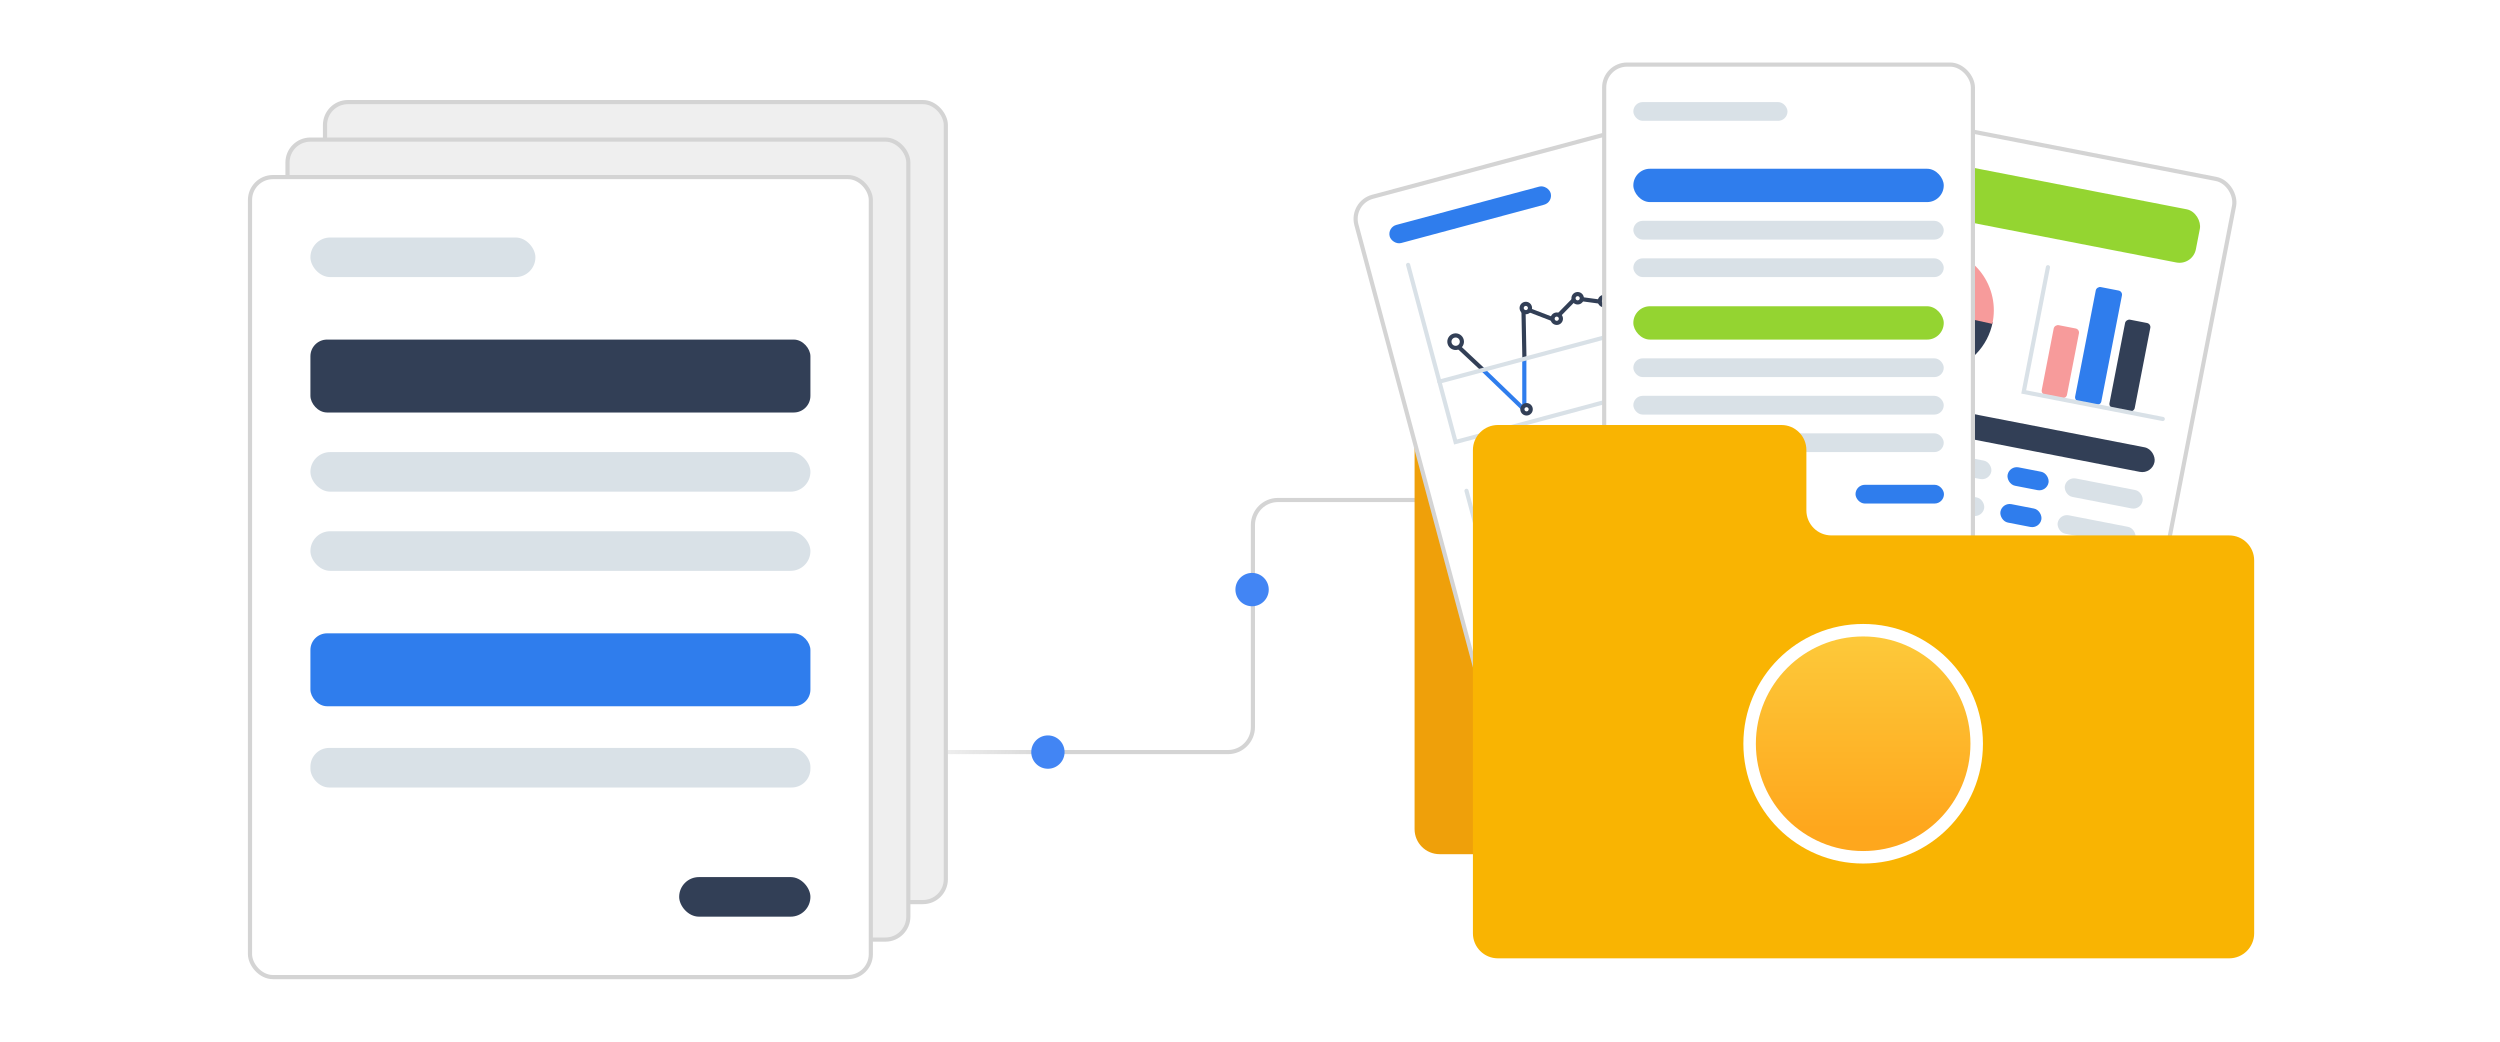 <svg width="1200" height="500" viewBox="0 0 1200 500" fill="none" xmlns="http://www.w3.org/2000/svg">
<path d="M441 361H589.4C596.027 361 601.4 355.627 601.4 349V252C601.4 245.373 606.773 240 613.4 240H731" stroke="url(#paint0_linear_11_672)" stroke-width="2"/>
<path d="M679 398V159C679 152.373 684.373 147 691 147H826.566C833.194 147 838.566 152.373 838.566 159V178.701C838.566 185.328 843.939 190.701 850.566 190.701H1020C1026.63 190.701 1032 196.073 1032 202.701V398C1032 404.627 1026.63 410 1020 410H691C684.373 410 679 404.627 679 398Z" fill="#EFA00A"/>
<rect x="0.791" y="1.172" width="177" height="254" rx="11" transform="matrix(0.982 0.191 -0.191 0.982 900.086 52.871)" fill="white" stroke="#D4D4D4" stroke-width="2"/>
<rect width="149" height="26" rx="8" transform="matrix(0.982 0.191 -0.191 0.982 911.137 73.531)" fill="#94D531"/>
<path d="M956.487 154.675C955.374 160.401 952.616 165.679 948.55 169.862C944.484 174.044 939.287 176.951 933.595 178.226C927.903 179.501 921.963 179.089 916.501 177.04C911.039 174.991 906.294 171.394 902.845 166.69L927.038 148.951L956.487 154.675Z" fill="#323F56"/>
<path d="M929.13 119.024C933.436 119.325 937.626 120.552 941.414 122.62C945.203 124.688 948.5 127.55 951.082 131.009C953.663 134.468 955.468 138.444 956.372 142.665C957.277 146.885 957.26 151.251 956.323 155.464L927.038 148.951L929.13 119.024Z" fill="#F79B9B"/>
<path d="M903.544 167.607C899.855 162.96 897.626 157.324 897.139 151.41C896.653 145.497 897.931 139.572 900.812 134.385C903.693 129.198 908.048 124.981 913.325 122.269C918.602 119.557 924.565 118.47 930.46 119.147L927.038 148.951L903.544 167.607Z" fill="#2F7DED"/>
<rect width="71.997" height="9" rx="4.5" transform="matrix(0.982 0.191 -0.191 0.982 882.544 225.874)" fill="#D9E1E7"/>
<rect width="71.997" height="9" rx="4.5" transform="matrix(0.982 0.191 -0.191 0.982 885.979 208.205)" fill="#D9E1E7"/>
<rect width="71.997" height="9" rx="4.5" transform="matrix(0.982 0.191 -0.191 0.982 875.674 261.213)" fill="#D9E1E7"/>
<rect width="71.997" height="9" rx="4.5" transform="matrix(0.982 0.191 -0.191 0.982 879.109 243.544)" fill="#D9E1E7"/>
<rect width="71.997" height="9" rx="4.5" transform="matrix(0.982 0.191 -0.191 0.982 872.243 278.883)" fill="#D9E1E7"/>
<rect width="20" height="9" rx="4.5" transform="matrix(0.982 0.191 -0.191 0.982 961.074 241.139)" fill="#2F7DED"/>
<rect width="20" height="9" rx="4.5" transform="matrix(0.982 0.191 -0.191 0.982 964.508 223.47)" fill="#2F7DED"/>
<rect width="20" height="9" rx="4.5" transform="matrix(0.982 0.191 -0.191 0.982 954.205 276.478)" fill="#D9E1E7"/>
<rect width="20" height="9" rx="4.5" transform="matrix(0.982 0.191 -0.191 0.982 957.639 258.808)" fill="#2F7DED"/>
<rect width="20" height="9" rx="4.5" transform="matrix(0.982 0.191 -0.191 0.982 950.77 294.147)" fill="#2F7DED"/>
<rect width="37.996" height="9" rx="4.5" transform="matrix(0.982 0.191 -0.191 0.982 988.56 246.482)" fill="#D9E1E7"/>
<rect width="37.996" height="9" rx="4.5" transform="matrix(0.982 0.191 -0.191 0.982 991.994 228.813)" fill="#D9E1E7"/>
<rect width="37.996" height="9" rx="4.5" transform="matrix(0.982 0.191 -0.191 0.982 981.691 281.821)" fill="#D9E1E7"/>
<rect width="37.996" height="9" rx="4.5" transform="matrix(0.982 0.191 -0.191 0.982 985.125 264.151)" fill="#D9E1E7"/>
<rect width="37.996" height="9" rx="4.5" transform="matrix(0.982 0.191 -0.191 0.982 978.26 299.491)" fill="#D9E1E7"/>
<rect width="149" height="12" rx="6" transform="matrix(0.982 0.191 -0.191 0.982 889.003 187.4)" fill="#323F56"/>
<rect width="34.081" height="12.333" rx="2" transform="matrix(0.191 -0.982 0.982 0.191 979.655 189.16)" fill="#F79B9B"/>
<rect width="55.876" height="12.789" rx="2" transform="matrix(0.191 -0.982 0.982 0.191 995.688 192.276)" fill="#2F7DED"/>
<rect width="43.195" height="12.333" rx="2" transform="matrix(0.191 -0.982 0.982 0.191 1012.17 195.48)" fill="#323F56"/>
<path d="M983.016 128.252L971.377 188.131L1038.13 201.106" stroke="#D9E1E7" stroke-width="2" stroke-linecap="round"/>
<rect x="1.225" y="0.707" width="178" height="254" rx="11" transform="matrix(0.966 -0.259 0.259 0.966 646.859 96.928)" fill="white" stroke="#D4D4D4" stroke-width="2"/>
<rect width="80" height="9" rx="4.5" transform="matrix(0.966 -0.259 0.259 0.966 665.889 109.126)" fill="#2F7DED"/>
<rect width="50" height="9" rx="4.5" transform="matrix(0.966 -0.259 0.259 0.966 746.02 214.994)" fill="#323F56"/>
<path d="M675.895 127.15L698.671 212.152L834.867 175.658" stroke="#D9E1E7" stroke-width="2" stroke-linecap="round"/>
<path d="M697.631 164.196L711.63 177.275" stroke="#323F56" stroke-width="2"/>
<path d="M711.398 177.142L731.026 196.033C731.269 196.267 731.674 196.095 731.674 195.757L731.669 171.513" stroke="#2F7DED" stroke-width="2"/>
<path d="M731.718 171.698L731.265 148.367C731.26 148.095 731.531 147.905 731.785 148.003L745.809 153.396C745.952 153.451 746.113 153.416 746.22 153.307L756.018 143.317C756.103 143.231 756.223 143.19 756.342 143.206L768.689 144.874C768.814 144.891 768.94 144.845 769.024 144.751L779.377 133.305C779.411 133.267 779.452 133.236 779.499 133.215L789.627 128.499C789.744 128.444 789.881 128.452 789.99 128.521L804.998 137.866C805.152 137.961 805.351 137.936 805.476 137.806L815.637 127.241" stroke="#323F56" stroke-width="2"/>
<path d="M690.906 183.174L827.102 146.68" stroke="#D9E1E7" stroke-width="2" stroke-linecap="round"/>
<ellipse cx="3" cy="3" rx="3" ry="3" transform="matrix(0.966 -0.259 0.259 0.966 695.031 161.88)" fill="white" stroke="#323F56" stroke-width="2"/>
<path d="M734.677 195.94C734.963 197.007 734.33 198.104 733.263 198.39C732.196 198.676 731.1 198.042 730.814 196.976C730.528 195.909 731.161 194.812 732.228 194.526C733.295 194.24 734.392 194.873 734.677 195.94Z" fill="white" stroke="#323F56" stroke-width="2"/>
<path d="M734.327 147.329C734.613 148.396 733.98 149.493 732.913 149.778C731.846 150.064 730.749 149.431 730.463 148.364C730.177 147.297 730.81 146.201 731.877 145.915C732.944 145.629 734.041 146.262 734.327 147.329Z" fill="white" stroke="#323F56" stroke-width="2"/>
<path d="M749.165 152.461C749.451 153.528 748.818 154.624 747.751 154.91C746.684 155.196 745.587 154.563 745.301 153.496C745.016 152.429 745.649 151.332 746.716 151.046C747.783 150.761 748.879 151.394 749.165 152.461Z" fill="white" stroke="#323F56" stroke-width="2"/>
<path d="M759.207 142.642C759.493 143.709 758.86 144.805 757.793 145.091C756.726 145.377 755.629 144.744 755.343 143.677C755.058 142.61 755.691 141.513 756.758 141.227C757.825 140.942 758.921 141.575 759.207 142.642Z" fill="white" stroke="#323F56" stroke-width="2"/>
<path d="M771.847 144.007C772.132 145.074 771.499 146.17 770.432 146.456C769.365 146.742 768.269 146.109 767.983 145.042C767.697 143.975 768.33 142.878 769.397 142.593C770.464 142.307 771.561 142.94 771.847 144.007Z" fill="white" stroke="#323F56" stroke-width="2"/>
<path d="M782.328 132.882C782.614 133.949 781.981 135.045 780.914 135.331C779.847 135.617 778.75 134.984 778.464 133.917C778.178 132.85 778.811 131.754 779.878 131.468C780.945 131.182 782.042 131.815 782.328 132.882Z" fill="white" stroke="#323F56" stroke-width="2"/>
<path d="M792.92 128.065C793.205 129.132 792.572 130.229 791.505 130.515C790.438 130.801 789.342 130.168 789.056 129.101C788.77 128.034 789.403 126.937 790.47 126.651C791.537 126.365 792.634 126.999 792.92 128.065Z" fill="white" stroke="#323F56" stroke-width="2"/>
<path d="M808.009 137.089C808.295 138.156 807.661 139.253 806.594 139.539C805.528 139.825 804.431 139.191 804.145 138.125C803.859 137.058 804.492 135.961 805.559 135.675C806.626 135.389 807.723 136.022 808.009 137.089Z" fill="white" stroke="#323F56" stroke-width="2"/>
<path d="M818.962 126.234C819.248 127.301 818.615 128.397 817.548 128.683C816.481 128.969 815.384 128.336 815.098 127.269C814.813 126.202 815.446 125.105 816.513 124.819C817.58 124.534 818.676 125.167 818.962 126.234Z" fill="white" stroke="#323F56" stroke-width="2"/>
<path d="M703.917 235.593L726.637 320.385L862.97 283.855" stroke="#D9E1E7" stroke-width="2" stroke-linecap="round"/>
<rect width="7.65" height="10.328" rx="0.383" transform="matrix(-0.259 -0.966 0.966 -0.259 736.13 279.808)" fill="#2F7DED"/>
<rect width="34.425" height="10.328" rx="0.383" transform="matrix(-0.259 -0.966 0.966 -0.259 755.255 302.404)" fill="#2F7DED"/>
<rect width="21.42" height="10.328" rx="0.383" transform="matrix(-0.259 -0.966 0.966 -0.259 721.956 275.687)" fill="#323F56"/>
<rect width="17.465" height="10.328" rx="0.383" transform="matrix(-0.259 -0.966 0.966 -0.259 758.634 266.255)" fill="#323F56"/>
<rect width="13.196" height="10.328" rx="0.383" transform="matrix(-0.259 -0.966 0.966 -0.259 770.542 263.065)" fill="#323F56"/>
<rect width="11.255" height="10.328" rx="0.383" transform="matrix(-0.259 -0.966 0.966 -0.259 782.349 259.5)" fill="#323F56"/>
<rect width="17.077" height="10.328" rx="0.383" transform="matrix(-0.259 -0.966 0.966 -0.259 794.256 256.308)" fill="#323F56"/>
<rect width="26.391" height="10.328" rx="0.383" transform="matrix(-0.259 -0.966 0.966 -0.259 806.164 253.118)" fill="#323F56"/>
<rect width="19.793" height="10.328" rx="0.383" transform="matrix(-0.259 -0.966 0.966 -0.259 818.172 250.304)" fill="#323F56"/>
<rect width="12.807" height="10.328" rx="0.383" transform="matrix(-0.259 -0.966 0.966 -0.259 829.979 246.736)" fill="#323F56"/>
<path d="M715.356 277.653L852.059 241.024" stroke="#D9E1E7" stroke-width="2" stroke-linecap="round"/>
<rect x="770" y="31" width="177" height="254" rx="11" fill="white" stroke="#D4D4D4" stroke-width="2"/>
<rect x="784" y="49" width="74" height="9" rx="4.5" fill="#D9E1E7"/>
<rect x="890.645" y="232.701" width="42.458" height="9" rx="4.5" fill="#2F7DED"/>
<rect x="784" y="172" width="149" height="9" rx="4.5" fill="#D9E1E7"/>
<rect x="784" y="106" width="149" height="9" rx="4.5" fill="#D9E1E7"/>
<rect x="784" y="208" width="149" height="9" rx="4.5" fill="#D9E1E7"/>
<rect x="784" y="190" width="149" height="9" rx="4.5" fill="#D9E1E7"/>
<rect x="784" y="124" width="149" height="9" rx="4.5" fill="#D9E1E7"/>
<rect x="784" y="81" width="149" height="16" rx="8" fill="#2F7DED"/>
<rect x="784" y="147" width="149" height="16" rx="8" fill="#94D431"/>
<path d="M1070 460H719C712.373 460 707 454.627 707 448V216C707 209.373 712.373 204 719 204H855.068C861.695 204 867.068 209.373 867.068 216V245C867.068 251.627 872.44 257 879.068 257H1070C1076.63 257 1082 262.373 1082 269V448C1082 454.627 1076.63 460 1070 460Z" fill="#F9B402"/>
<circle cx="894.316" cy="356.998" r="57.5" fill="white"/>
<g filter="url(#filter0_d_11_672)">
<circle cx="894.316" cy="356.998" r="51.5" fill="url(#paint1_linear_11_672)"/>
</g>
<circle cx="8" cy="8" r="8" transform="matrix(-1 0 0 1 609 275)" fill="#4285F4"/>
<circle cx="8" cy="8" r="8" transform="matrix(-1 0 0 1 511 353)" fill="#4285F4"/>
<rect x="156" y="49" width="298" height="384" rx="11" fill="#EFEFEF" stroke="#D4D4D4" stroke-width="2"/>
<rect x="138" y="67" width="298" height="384" rx="11" fill="#EFEFEF" stroke="#D4D4D4" stroke-width="2"/>
<rect x="120" y="85" width="298" height="384" rx="11" fill="white" stroke="#D4D4D4" stroke-width="2"/>
<rect x="149" y="114" width="108" height="19" rx="9.5" fill="#D9E1E7"/>
<rect x="149" y="217" width="240" height="19" rx="9.5" fill="#D9E1E7"/>
<rect x="149" y="255" width="240" height="19" rx="9.5" fill="#D9E1E7"/>
<rect x="149" y="359" width="240" height="19" rx="9" fill="#D9E1E7"/>
<rect x="326" y="421" width="63" height="19" rx="9.5" fill="#323F56"/>
<rect x="149" y="163" width="240" height="35" rx="8" fill="#323F56"/>
<rect x="149" y="304" width="240" height="35" rx="8" fill="#2F7DED"/>
<defs>
<filter id="filter0_d_11_672" x="841.566" y="304.248" width="105.5" height="105.5" filterUnits="userSpaceOnUse" color-interpolation-filters="sRGB">
<feFlood flood-opacity="0" result="BackgroundImageFix"/>
<feColorMatrix in="SourceAlpha" type="matrix" values="0 0 0 0 0 0 0 0 0 0 0 0 0 0 0 0 0 0 127 0" result="hardAlpha"/>
<feOffset/>
<feGaussianBlur stdDeviation="0.625"/>
<feComposite in2="hardAlpha" operator="out"/>
<feColorMatrix type="matrix" values="0 0 0 0 0 0 0 0 0 0 0 0 0 0 0 0 0 0 0.25 0"/>
<feBlend mode="normal" in2="BackgroundImageFix" result="effect1_dropShadow_11_672"/>
<feBlend mode="normal" in="SourceGraphic" in2="effect1_dropShadow_11_672" result="shape"/>
</filter>
<linearGradient id="paint0_linear_11_672" x1="512.5" y1="322.263" x2="417.041" y2="318.244" gradientUnits="userSpaceOnUse">
<stop stop-color="#D4D4D4"/>
<stop offset="1" stop-color="#D4D4D4" stop-opacity="0"/>
</linearGradient>
<linearGradient id="paint1_linear_11_672" x1="894.316" y1="305.498" x2="894.316" y2="397.769" gradientUnits="userSpaceOnUse">
<stop stop-color="#FDC93A"/>
<stop offset="1" stop-color="#FEA71D"/>
</linearGradient>
</defs>
</svg>
